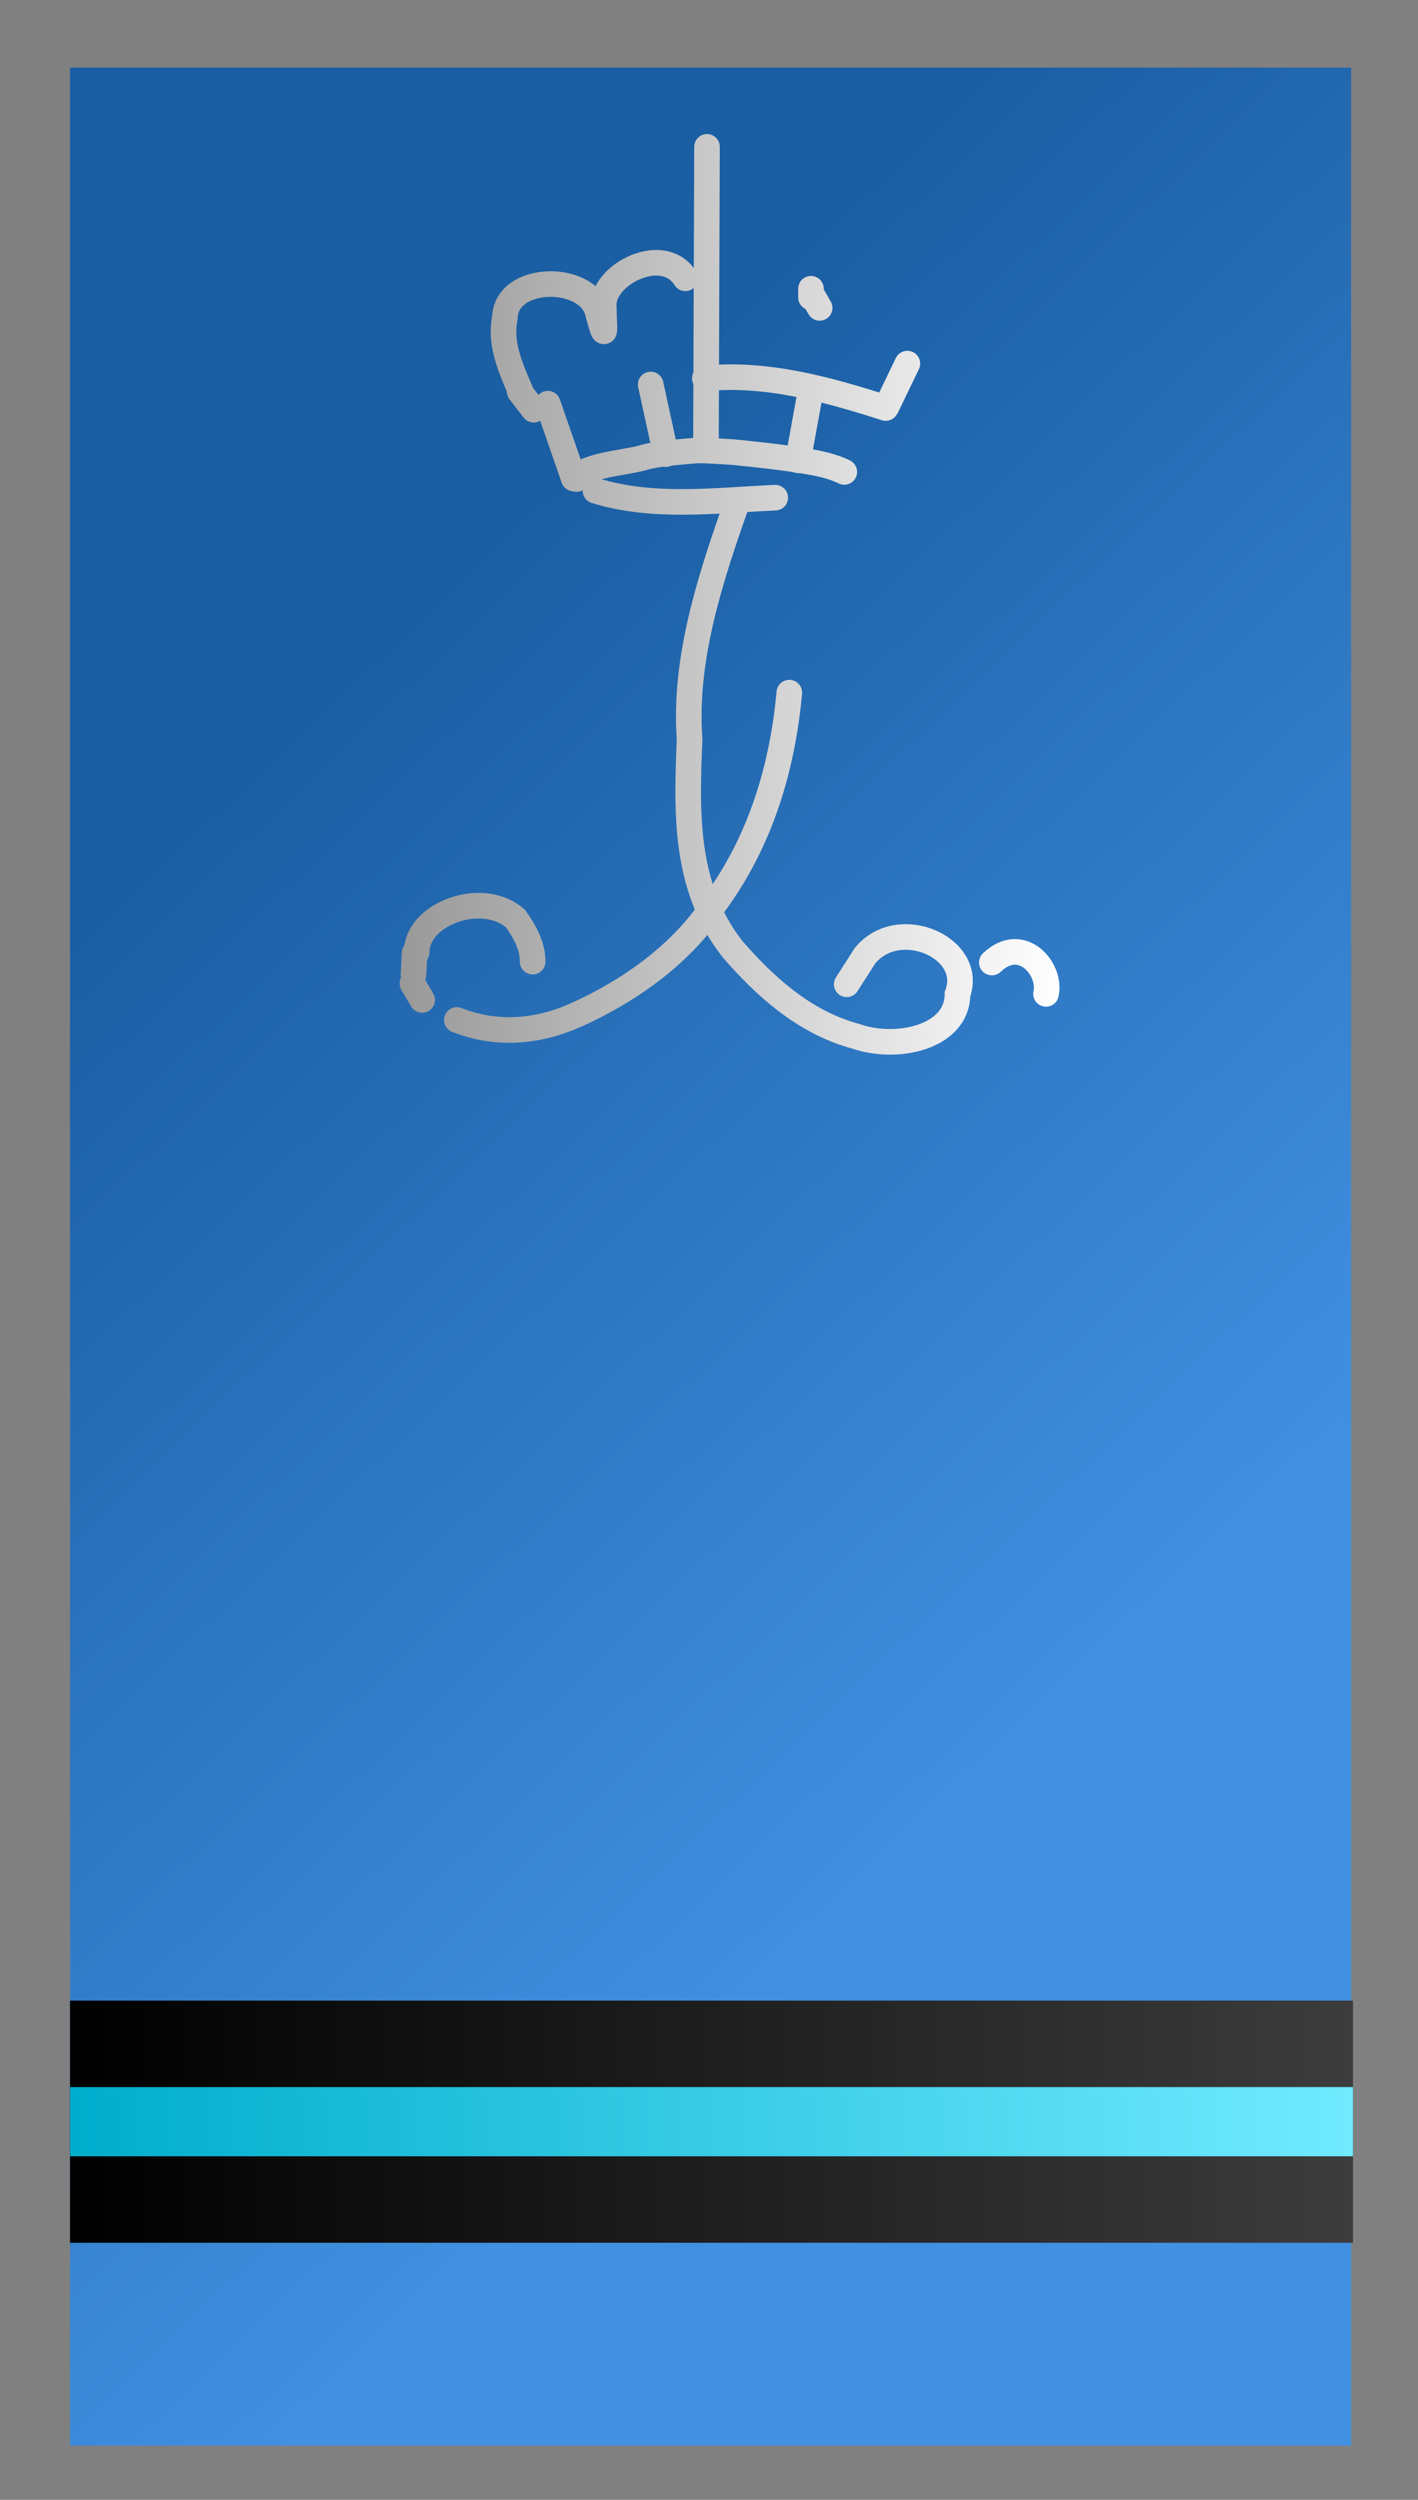 <?xml version="1.0" encoding="UTF-8" standalone="no"?>
<!-- Created with Inkscape (http://www.inkscape.org/) -->
<svg
   xmlns:dc="http://purl.org/dc/elements/1.1/"
   xmlns:cc="http://creativecommons.org/ns#"
   xmlns:rdf="http://www.w3.org/1999/02/22-rdf-syntax-ns#"
   xmlns:svg="http://www.w3.org/2000/svg"
   xmlns="http://www.w3.org/2000/svg"
   xmlns:xlink="http://www.w3.org/1999/xlink"
   xmlns:sodipodi="http://sodipodi.sourceforge.net/DTD/sodipodi-0.dtd"
   xmlns:inkscape="http://www.inkscape.org/namespaces/inkscape"
   version="1.0"
   width="105"
   height="185"
   id="svg2"
   sodipodi:version="0.32"
   inkscape:version="0.46"
   sodipodi:docname="Nl-luchtmacht-vaandrig.svg"
   inkscape:output_extension="org.inkscape.output.svg.inkscape">
  <rect width="100%" height="100%" fill="#808080" stroke="none"/>
  <sodipodi:namedview
     inkscape:window-height="820"
     inkscape:window-width="1440"
     inkscape:pageshadow="2"
     inkscape:pageopacity="0.0"
     guidetolerance="10.0"
     gridtolerance="10.0"
     objecttolerance="10.0"
     borderopacity="1.0"
     bordercolor="#666666"
     pagecolor="#ffffff"
     id="base"
     showgrid="false"
     inkscape:zoom="226.02955"
     inkscape:cx="6.366733"
     inkscape:cy="36.682297"
     inkscape:window-x="154"
     inkscape:window-y="196"
     inkscape:current-layer="svg2" />
  <defs
     id="defs5">
    <linearGradient
       inkscape:collect="always"
       id="linearGradient3182">
      <stop
         style="stop-color: rgb(0, 173, 204); stop-opacity: 1;"
         offset="0"
         id="stop3184" />
      <stop
         style="stop-color: rgb(113, 234, 255); stop-opacity: 1;"
         offset="1"
         id="stop3186" />
    </linearGradient>
    <linearGradient
       inkscape:collect="always"
       xlink:href="#linearGradient3182"
       id="linearGradient3188"
       x1="5"
       y1="135"
       x2="100"
       y2="135"
       gradientUnits="userSpaceOnUse" />
    <linearGradient
       inkscape:collect="always"
       id="linearGradient3166">
      <stop
         style="stop-color: rgb(0, 0, 0); stop-opacity: 1;"
         offset="0"
         id="stop3168" />
      <stop
         style="stop-color: rgb(60, 60, 60); stop-opacity: 1;"
         offset="1"
         id="stop3170" />
    </linearGradient>
    <linearGradient
       inkscape:collect="always"
       xlink:href="#linearGradient3166"
       id="linearGradient3180"
       x1="5"
       y1="135"
       x2="100"
       y2="135"
       gradientUnits="userSpaceOnUse" />
    <linearGradient
       inkscape:collect="always"
       id="linearGradient3327">
      <stop
         style="stop-color:#8b8b8b;stop-opacity:1"
         offset="0"
         id="stop3329" />
      <stop
         style="stop-color:#ffffff;stop-opacity:1"
         offset="1"
         id="stop3331" />
    </linearGradient>
    <linearGradient
       inkscape:collect="always"
       id="linearGradient3206">
      <stop
         style="stop-color:#00bbdd;stop-opacity:1"
         offset="0"
         id="stop3208" />
      <stop
         style="stop-color:#20ddff;stop-opacity:1"
         offset="1"
         id="stop3210" />
    </linearGradient>
    <linearGradient
       inkscape:collect="always"
       id="linearGradient3198">
      <stop
         style="stop-color:#000000;stop-opacity:1;"
         offset="0"
         id="stop3200" />
      <stop
         style="stop-color:#171717;stop-opacity:1"
         offset="1"
         id="stop3202" />
    </linearGradient>
    <linearGradient
       inkscape:collect="always"
       id="linearGradient3190">
      <stop
         style="stop-color:#1a5ea3;stop-opacity:1"
         offset="0"
         id="stop3192" />
      <stop
         style="stop-color:#4190e1;stop-opacity:1"
         offset="1"
         id="stop3194" />
    </linearGradient>
    <inkscape:perspective
       sodipodi:type="inkscape:persp3d"
       inkscape:vp_x="0 : 92.5 : 1"
       inkscape:vp_y="0 : 1000 : 0"
       inkscape:vp_z="105 : 92.5 : 1"
       inkscape:persp3d-origin="52.5 : 61.666667 : 1"
       id="perspective47" />
    <linearGradient
       inkscape:collect="always"
       xlink:href="#linearGradient3190"
       id="linearGradient3196"
       x1="20.804"
       y1="54.552"
       x2="84.43"
       y2="121.425"
       gradientUnits="userSpaceOnUse" />
    <linearGradient
       inkscape:collect="always"
       xlink:href="#linearGradient3198"
       id="linearGradient3204"
       x1="5"
       y1="135"
       x2="100"
       y2="135"
       gradientUnits="userSpaceOnUse" />
    <linearGradient
       inkscape:collect="always"
       xlink:href="#linearGradient3206"
       id="linearGradient3212"
       x1="5"
       y1="135"
       x2="100"
       y2="135"
       gradientUnits="userSpaceOnUse" />
    <linearGradient
       inkscape:collect="always"
       xlink:href="#linearGradient3327"
       id="linearGradient3333"
       x1="23.083"
       y1="43.984"
       x2="78.483"
       y2="43.984"
       gradientUnits="userSpaceOnUse" />
  </defs>
  <rect
     width="94.861"
     height="175.988"
     ry="0"
     x="5.187"
     y="5"
     id="rect2386"
     style="opacity:1;fill:url(#linearGradient3196);fill-opacity:1;fill-rule:evenodd;stroke:none;stroke-width:1.123;stroke-linecap:round;stroke-linejoin:round;stroke-miterlimit:4;stroke-dasharray:none;stroke-dashoffset:0;stroke-opacity:1" />
  <g
     transform="matrix(1,0,0,0.333,3.592,3.375)"
     id="g4831" />
  <g
     id="g3290"
     style="stroke:url(#linearGradient3333)">
    <path
       style="fill:none;fill-rule:evenodd;stroke:url(#linearGradient3333);stroke-width:1.895;stroke-linecap:round;stroke-linejoin:miter;stroke-miterlimit:4;stroke-dasharray:none;stroke-opacity:1"
       id="path5042"
       d="M 52.352,10.867 C 52.325,18.34 52.299,25.813 52.272,33.286" />
    <path
       style="fill:none;fill-rule:evenodd;stroke:url(#linearGradient3333);stroke-width:1.895;stroke-linecap:round;stroke-linejoin:miter;stroke-miterlimit:4;stroke-dasharray:none;stroke-opacity:1"
       id="path5044"
       d="M 49.465,13.637 C 51.416,13.637 53.368,13.637 55.32,13.637" />
    <path
       style="fill:none;fill-rule:evenodd;stroke:url(#linearGradient3333);stroke-width:1.895;stroke-linecap:round;stroke-linejoin:miter;stroke-miterlimit:4;stroke-dasharray:none;stroke-opacity:1"
       id="path5048"
       d="M 52.192,28.003 C 56.822,27.553 61.352,28.846 65.585,30.194" />
    <path
       style="fill:none;fill-rule:evenodd;stroke:url(#linearGradient3333);stroke-width:1.895;stroke-linecap:round;stroke-linejoin:miter;stroke-miterlimit:4;stroke-dasharray:none;stroke-opacity:1"
       id="path5085"
       d="M 39.279,30.322 C 43.202,28.581 47.816,28.635 52.112,28.003" />
    <path
       style="fill:none;fill-rule:evenodd;stroke:url(#linearGradient3333);stroke-width:1.895;stroke-linecap:round;stroke-linejoin:miter;stroke-miterlimit:4;stroke-dasharray:none;stroke-opacity:1"
       id="path5098"
       d="M 40.562,29.871 C 41.204,31.718 41.846,33.565 42.487,35.412" />
    <path
       style="fill:none;fill-rule:evenodd;stroke:url(#linearGradient3333);stroke-width:1.895;stroke-linecap:round;stroke-linejoin:miter;stroke-miterlimit:4;stroke-dasharray:none;stroke-opacity:1"
       id="path5100"
       d="M 44.172,28.776 C 44.706,30.559 45.241,32.341 45.776,34.123" />
    <path
       style="fill:none;fill-rule:evenodd;stroke:url(#linearGradient3333);stroke-width:1.895;stroke-linecap:round;stroke-linejoin:miter;stroke-miterlimit:4;stroke-dasharray:none;stroke-opacity:1"
       id="path5102"
       d="M 48.182,28.454 C 48.556,30.172 48.93,31.89 49.304,33.608" />
    <path
       style="fill:none;fill-rule:evenodd;stroke:url(#linearGradient3333);stroke-width:1.895;stroke-linecap:round;stroke-linejoin:miter;stroke-miterlimit:4;stroke-dasharray:none;stroke-opacity:1"
       id="path5104"
       d="M 56.523,28.132 C 56.255,29.936 55.988,31.74 55.721,33.543" />
    <path
       style="fill:none;fill-rule:evenodd;stroke:url(#linearGradient3333);stroke-width:1.895;stroke-linecap:round;stroke-linejoin:miter;stroke-miterlimit:4;stroke-dasharray:none;stroke-opacity:1"
       id="path5106"
       d="M 60.052,28.776 C 59.731,30.537 59.41,32.298 59.089,34.059" />
    <path
       style="fill:none;fill-rule:evenodd;stroke:url(#linearGradient3333);stroke-width:1.895;stroke-linecap:round;stroke-linejoin:miter;stroke-miterlimit:4;stroke-dasharray:none;stroke-opacity:1"
       id="path5122"
       d="M 42.327,35.283 C 42.995,35.669 43.664,36.056 44.332,36.442" />
    <path
       style="fill:none;fill-rule:evenodd;stroke:url(#linearGradient3333);stroke-width:1.895;stroke-linecap:round;stroke-linejoin:miter;stroke-miterlimit:4;stroke-dasharray:none;stroke-opacity:1"
       id="path5124"
       d="M 44.091,36.314 C 48.341,37.637 52.987,37.031 57.405,36.829" />
    <path
       style="fill:none;fill-rule:evenodd;stroke:url(#linearGradient3333);stroke-width:1.895;stroke-linecap:round;stroke-linejoin:miter;stroke-miterlimit:4;stroke-dasharray:none;stroke-opacity:1"
       id="path5126"
       d="M 62.458,34.961 C 61.358,36.834 58.825,36.552 56.683,36.829" />
    <path
       style="fill:none;fill-rule:evenodd;stroke:url(#linearGradient3333);stroke-width:1.895;stroke-linecap:round;stroke-linejoin:miter;stroke-miterlimit:4;stroke-dasharray:none;stroke-opacity:1"
       id="path5128"
       d="M 65.666,30.065 C 66.174,29.013 66.682,27.96 67.189,26.908" />
    <path
       style="fill:none;fill-rule:evenodd;stroke:url(#linearGradient3333);stroke-width:1.895;stroke-linecap:round;stroke-linejoin:miter;stroke-miterlimit:4;stroke-dasharray:none;stroke-opacity:1"
       id="path5130"
       d="M 67.189,26.972 C 69.207,23.699 64.908,18.983 60.93,22.204 C 60.089,23.011 60.524,24.163 60.132,25.104" />
    <path
       style="fill:none;fill-rule:evenodd;stroke:url(#linearGradient3333);stroke-width:1.895;stroke-linecap:round;stroke-linejoin:miter;stroke-miterlimit:4;stroke-dasharray:none;stroke-opacity:1"
       id="path5132"
       d="M 60.693,22.785 C 60.6,22.624 60.225,21.98 60.132,21.819" />
    <path
       style="fill:none;fill-rule:evenodd;stroke:url(#linearGradient3333);stroke-width:1.895;stroke-linecap:round;stroke-linejoin:miter;stroke-miterlimit:4;stroke-dasharray:none;stroke-opacity:1"
       id="path5134"
       d="M 60.132,21.432 C 59.544,20.96 58.955,20.487 58.367,20.015" />
    <path
       style="fill:none;fill-rule:evenodd;stroke:url(#linearGradient3333);stroke-width:1.895;stroke-linecap:round;stroke-linejoin:miter;stroke-miterlimit:4;stroke-dasharray:none;stroke-opacity:1"
       id="path5136"
       d="M 60.052,22.012 C 60.052,21.905 60.052,21.475 60.052,21.368" />
    <path
       style="fill:none;fill-rule:evenodd;stroke:url(#linearGradient3333);stroke-width:1.895;stroke-linecap:round;stroke-linejoin:miter;stroke-miterlimit:4;stroke-dasharray:none;stroke-opacity:1"
       id="path5138"
       d="M 58.287,19.951 C 54.709,17.403 52.89,23.504 52.295,23.557 C 51.813,22.5 51.457,21.373 50.588,20.466" />
    <path
       style="fill:none;fill-rule:evenodd;stroke:url(#linearGradient3333);stroke-width:1.895;stroke-linecap:round;stroke-linejoin:miter;stroke-miterlimit:4;stroke-dasharray:none;stroke-opacity:1"
       id="path5140"
       d="M 50.748,20.595 C 49.103,17.98 44.555,20.335 44.706,22.663 C 44.72,24.127 44.947,25.661 44.313,23.309 C 43.783,20.206 37.445,20.241 37.385,23.528 C 36.988,25.396 37.807,27.233 38.557,28.97" />
    <path
       style="fill:none;fill-rule:evenodd;stroke:url(#linearGradient3333);stroke-width:1.895;stroke-linecap:round;stroke-linejoin:miter;stroke-miterlimit:4;stroke-dasharray:none;stroke-opacity:1"
       id="path5142"
       d="M 39.199,30.129 C 39.199,30.129 39.199,30.129 39.199,30.129 z" />
    <path
       style="fill:none;fill-rule:evenodd;stroke:url(#linearGradient3333);stroke-width:1.895;stroke-linecap:round;stroke-linejoin:miter;stroke-miterlimit:4;stroke-dasharray:none;stroke-opacity:1"
       id="path5144"
       d="M 38.477,28.97 C 38.825,29.421 39.172,29.871 39.52,30.322" />
    <path
       style="fill:none;fill-rule:evenodd;stroke:url(#linearGradient3333);stroke-width:1.895;stroke-linecap:round;stroke-linejoin:miter;stroke-miterlimit:4;stroke-dasharray:none;stroke-opacity:1"
       id="path5146"
       d="M 54.758,63.95 C 57.211,63.108 62.872,64.559 62.472,61.678 C 62.383,55.968 63.128,50.217 62.256,44.535 C 61.797,41.995 60.681,39.477 58.308,37.68 C 56.781,35.915 58.726,40.308 58.448,41.351 C 58.709,44.704 59.016,48.112 58.447,51.453" />
    <path
       style="fill:none;fill-rule:evenodd;stroke:url(#linearGradient3333);stroke-width:1.895;stroke-linecap:round;stroke-linejoin:miter;stroke-miterlimit:4;stroke-dasharray:none;stroke-opacity:1"
       id="path5150"
       d="M 58.447,51.259 C 57.943,56.742 56.355,62.261 52.81,67.018 C 50.568,70.443 46.849,73.222 42.679,75.102 C 39.841,76.378 36.795,76.646 33.826,75.482" />
    <path
       style="fill:none;fill-rule:evenodd;stroke:url(#linearGradient3333);stroke-width:1.895;stroke-linecap:round;stroke-linejoin:miter;stroke-miterlimit:4;stroke-dasharray:none;stroke-opacity:1"
       id="path5152"
       d="M 31.179,73.871 C 32.196,74.402 32.976,75.285 34.227,75.482" />
    <path
       style="fill:none;fill-rule:evenodd;stroke:url(#linearGradient3333);stroke-width:1.895;stroke-linecap:round;stroke-linejoin:miter;stroke-miterlimit:4;stroke-dasharray:none;stroke-opacity:1"
       id="path5154"
       d="M 30.537,72.776 C 30.778,73.184 31.018,73.592 31.259,74" />
    <path
       style="fill:none;fill-rule:evenodd;stroke:url(#linearGradient3333);stroke-width:1.895;stroke-linecap:round;stroke-linejoin:miter;stroke-miterlimit:4;stroke-dasharray:none;stroke-opacity:1"
       id="path5156"
       d="M 30.537,72.519 C 30.537,72.519 30.537,72.519 30.537,72.519 z" />
    <path
       style="fill:none;fill-rule:evenodd;stroke:url(#linearGradient3333);stroke-width:1.895;stroke-linecap:round;stroke-linejoin:miter;stroke-miterlimit:4;stroke-dasharray:none;stroke-opacity:1"
       id="path5158"
       d="M 30.617,72.132 C 30.644,71.595 30.671,71.058 30.698,70.521" />
    <path
       style="fill:none;fill-rule:evenodd;stroke:url(#linearGradient3333);stroke-width:1.895;stroke-linecap:round;stroke-linejoin:miter;stroke-miterlimit:4;stroke-dasharray:none;stroke-opacity:1"
       id="path5160"
       d="M 30.858,73.098 C 30.831,72.647 30.805,72.196 30.778,71.745" />
    <path
       style="fill:none;fill-rule:evenodd;stroke:url(#linearGradient3333);stroke-width:1.895;stroke-linecap:round;stroke-linejoin:miter;stroke-miterlimit:4;stroke-dasharray:none;stroke-opacity:1"
       id="path5162"
       d="M 30.858,70.457 C 30.853,67.612 35.736,65.821 38.177,67.984 C 38.873,68.97 39.449,70.013 39.44,71.166" />
    <path
       style="fill:none;fill-rule:evenodd;stroke:url(#linearGradient3333);stroke-width:1.895;stroke-linecap:round;stroke-linejoin:miter;stroke-miterlimit:4;stroke-dasharray:none;stroke-opacity:1"
       id="path5164"
       d="M 28.401,69.78 C 26.346,67.456 23.08,70.652 24.293,72.591 C 25.244,76.154 31.126,76.068 33.968,74.04 C 38.069,71.167 40.028,66.707 40.385,62.443 C 40.92,55.563 39.704,48.416 42.544,41.782 C 43.306,39.868 46.875,37.379 48.162,37.296 C 45.37,41.691 43.253,46.578 44.097,51.584 C 44.529,57.085 44.715,62.688 43.515,68.125 C 46.039,66.034 46.811,62.839 47.263,59.996 C 47.649,55.277 47.007,50.489 48.012,45.816 C 49.094,42.919 50.596,39.862 53.783,38.061 C 54.065,37.69 54.132,37.25 54.389,36.87" />
    <path
       style="fill:none;fill-rule:evenodd;stroke:url(#linearGradient3333);stroke-width:1.895;stroke-linecap:round;stroke-linejoin:miter;stroke-miterlimit:4;stroke-dasharray:none;stroke-opacity:1"
       id="path5166"
       d="M 54.637,37.029 C 52.618,42.721 50.627,48.731 51.062,54.708 C 50.851,59.969 50.61,65.608 54.248,70.247 C 56.544,72.888 59.488,75.649 63.368,76.688 C 66.444,77.761 70.897,76.746 70.9,73.574 C 72.178,70.159 66.566,67.658 64.051,70.727 C 63.6,71.432 63.149,72.136 62.698,72.841" />
    <path
       style="fill:none;fill-rule:evenodd;stroke:url(#linearGradient3333);stroke-width:1.895;stroke-linecap:round;stroke-linejoin:miter;stroke-miterlimit:4;stroke-dasharray:none;stroke-opacity:1"
       id="path5168"
       d="M 62.377,63.177 C 62.431,64.165 62.484,65.153 62.538,66.141 M 62.538,66.141 C 63.863,70.325 66.31,75.114 71.721,76.744 C 74.612,77.499 77.195,75.819 77.536,73.485" />
    <path
       style="fill:none;fill-rule:evenodd;stroke:url(#linearGradient3333);stroke-width:1.895;stroke-linecap:round;stroke-linejoin:miter;stroke-miterlimit:4;stroke-dasharray:none;stroke-opacity:1"
       id="path5172"
       d="M 77.455,73.549 C 77.87,71.7 75.64,69.129 73.445,71.23" />
    <path
       style="fill:none;fill-rule:evenodd;stroke:url(#linearGradient3333);stroke-width:1.895;stroke-linecap:round;stroke-linejoin:miter;stroke-miterlimit:4;stroke-dasharray:none;stroke-opacity:1"
       id="path5280"
       d="M 65.81,29.885 L 62.363,35.205" />
    <path
       style="fill:none;fill-rule:evenodd;stroke:url(#linearGradient3333);stroke-width:1.895;stroke-linecap:round;stroke-linejoin:miter;stroke-miterlimit:4;stroke-dasharray:none;stroke-opacity:1"
       id="path5282"
       d="M 62.518,34.925 C 61.659,34.503 60.688,34.297 59.713,34.136 C 57.947,33.834 56.154,33.65 54.365,33.466 C 53.42,33.414 52.469,33.316 51.523,33.339 C 50.156,33.477 48.751,33.525 47.451,33.919 C 46.144,34.222 44.746,34.331 43.515,34.808 C 43.201,34.989 42.983,35.254 42.69,35.453" />
  </g>
  <g
     transform="matrix(1,0,0,0.256,0.186,122.453)"
     id="g4837">
    <rect
       width="95"
       height="70"
       x="5"
       y="100"
       id="rect4839"
       style="opacity:1;fill:url(#linearGradient3180);fill-opacity:1;fill-rule:evenodd;stroke:none;stroke-width:6;stroke-linecap:round;stroke-linejoin:round;stroke-miterlimit:4;stroke-dasharray:none;stroke-dashoffset:0;stroke-opacity:1" />
    <rect
       width="95"
       height="20"
       x="5"
       y="125"
       id="rect4841"
       style="opacity:1;fill:url(#linearGradient3188);fill-opacity:1;fill-rule:evenodd;stroke:none;stroke-width:6;stroke-linecap:round;stroke-linejoin:round;stroke-miterlimit:4;stroke-dasharray:none;stroke-dashoffset:0;stroke-opacity:1" />
  </g>
</svg>

